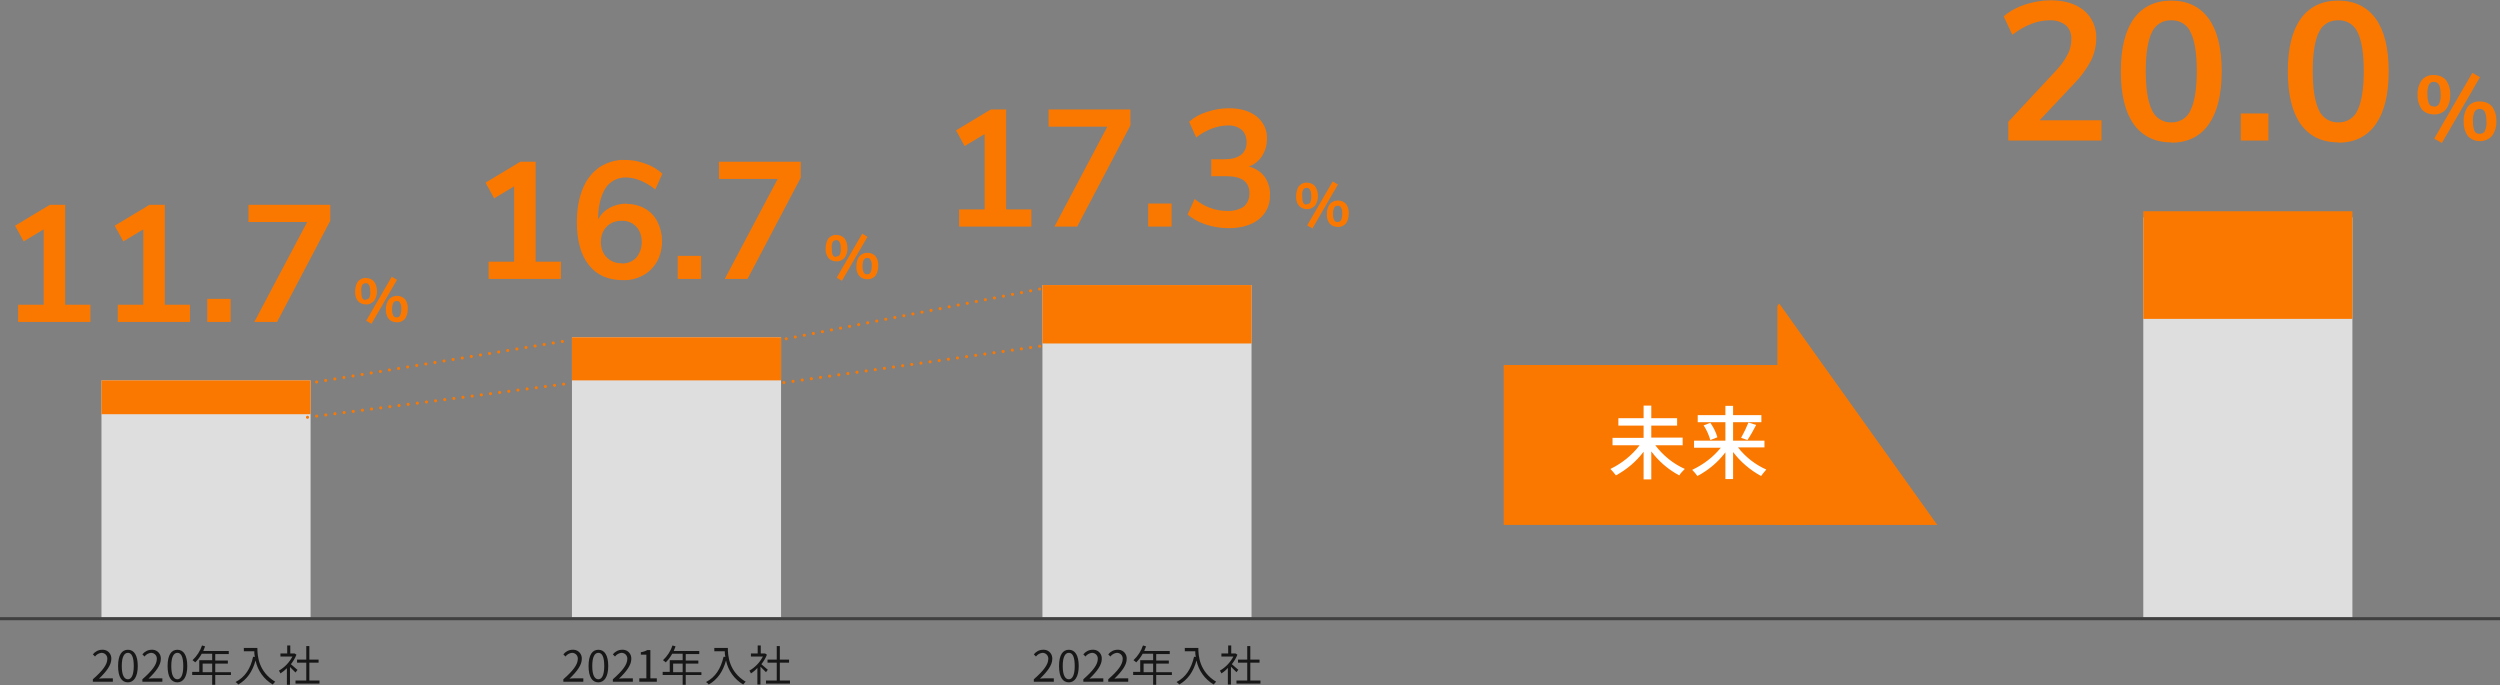 <?xml version="1.0" encoding="UTF-8"?>
<svg id="_レイヤー_1" data-name="レイヤー_1" xmlns="http://www.w3.org/2000/svg" version="1.1" viewBox="0 0 813 222.8">
  <rect x="0" y="0" width="813" height="222.8" fill="#808080" stroke="none"/>
  <!-- Generator: Adobe Illustrator 29.5.1, SVG Export Plug-In . SVG Version: 2.1.0 Build 141)  -->
  <defs>
    <style>
      .st0, .st1 {
        fill: #171717;
      }

      .st2 {
        fill: #dedede;
      }

      .st3 {
        fill: #fa7800;
      }

      .st4 {
        fill: #fff;
      }

      .st5 {
        fill: none;
        stroke: #fa7800;
        stroke-dasharray: 0 3;
        stroke-linecap: round;
      }

      .st1 {
        isolation: isolate;
        opacity: .6;
      }
    </style>
  </defs>
  <g id="_グループ_241649" data-name="グループ_241649">
    <rect id="_長方形_140400" data-name="長方形_140400" class="st2" x="339" y="92.7" width="68" height="108"/>
    <rect id="_長方形_140401" data-name="長方形_140401" class="st3" x="339" y="92.7" width="68" height="19"/>
    <path id="_パス_211274" data-name="パス_211274" class="st3" d="M425.1,73.3l8.3-14.3,1.7,1-8.3,14.3-1.7-1ZM425,68c-1,0-2-.4-2.6-1.1-.7-.9-1-2.1-.9-3.2,0-1.1.3-2.3.9-3.2.7-.7,1.6-1.2,2.6-1.1,1,0,2,.4,2.6,1.1.7.9,1,2.1,1,3.2,0,1.2-.3,2.3-1,3.2-.7.7-1.6,1.2-2.6,1.1ZM425,66.4c.5,0,.9-.2,1.1-.6.3-.7.4-1.4.3-2.1,0-.7,0-1.4-.4-2-.2-.4-.6-.7-1.1-.6-.5,0-.9.2-1.1.6-.3.6-.4,1.3-.3,2.1,0,.7,0,1.4.3,2.1.2.4.6.7,1.1.6ZM435,73.8c-1,0-2-.4-2.6-1.1-.7-.9-1-2.1-.9-3.2,0-1.1.3-2.3,1-3.2.7-.7,1.6-1.1,2.6-1.1,1,0,2,.4,2.6,1.1.7.9,1,2.1.9,3.2,0,1.2-.3,2.3-.9,3.2-.7.7-1.6,1.2-2.6,1.1ZM435,72.2c.5,0,.9-.2,1.1-.6.3-.7.4-1.4.4-2.1,0-.7,0-1.4-.4-2-.2-.4-.6-.7-1.1-.6-.5,0-.9.2-1.1.6-.3.6-.4,1.3-.4,2,0,.7,0,1.4.4,2.1.2.4.6.7,1.1.6Z"/>
    <path id="_パス_211272" data-name="パス_211272" class="st3" d="M335.4,68.1v5.6h-23.5v-5.6h8.3v-24.5l-6.5,3.9-2.8-5.1,11.3-6.8h5v32.5h8.3ZM367.6,35.6v5.2l-17.3,32.9h-7.4l17.2-32.5h-19.1v-5.6h26.5ZM381,66.2v7.5h-7.6v-7.5h7.6ZM406,54.1c2,.5,3.9,1.6,5.2,3.3,1.2,1.7,1.9,3.8,1.8,6,.1,3.1-1.2,6-3.6,7.9-2.4,1.9-5.7,2.9-9.9,2.9-2.5,0-5-.4-7.4-1.2-2.2-.7-4.1-1.8-5.9-3.2l2.3-5.1c3,2.5,6.7,3.9,10.6,3.9,1.9.1,3.8-.4,5.4-1.4,1.2-1.1,1.9-2.7,1.8-4.3.1-1.6-.5-3.2-1.8-4.2-1.2-.9-3.1-1.4-5.6-1.4h-5v-5.5h4.1c4.9,0,7.4-1.9,7.4-5.6,0-1.5-.5-3-1.6-4-1.3-1-2.9-1.5-4.5-1.4-1.8,0-3.5.4-5.2,1-1.8.7-3.6,1.7-5.1,2.9l-2.3-5.1c1.7-1.5,3.7-2.6,5.8-3.2,2.3-.8,4.8-1.2,7.2-1.2,3.7,0,6.7.9,9,2.7,2.2,1.8,3.5,4.5,3.3,7.4,0,2-.6,3.9-1.6,5.5-1.1,1.6-2.6,2.8-4.4,3.4h0Z"/>
    <path id="_パス_211279" data-name="パス_211279" class="st0" d="M336.2,221.7h6.5v-1.1h-2.8c-.5,0-1.1,0-1.7.1,2.4-2.3,4-4.4,4-6.4.1-1.5-1-2.9-2.6-3-.1,0-.3,0-.4,0-1.2,0-2.3.6-3,1.5l.7.7c.5-.7,1.3-1.1,2.1-1.2,1,0,1.8.7,1.9,1.7,0,.1,0,.2,0,.3,0,1.8-1.5,3.8-4.7,6.6v.8ZM347.6,221.9c1.9,0,3.2-1.8,3.2-5.3s-1.2-5.3-3.2-5.3-3.2,1.7-3.2,5.3,1.2,5.3,3.2,5.3ZM347.6,220.9c-1.2,0-2-1.3-2-4.3s.8-4.3,2-4.3,1.9,1.3,1.9,4.3-.8,4.3-1.9,4.3ZM352.3,221.7h6.5v-1.1h-2.8c-.5,0-1.1,0-1.7.1,2.4-2.3,4-4.4,4-6.4.1-1.5-1-2.9-2.6-3-.1,0-.3,0-.4,0-1.2,0-2.3.6-3,1.5l.7.7c.5-.7,1.3-1.1,2.1-1.2,1,0,1.8.7,1.9,1.7,0,.1,0,.2,0,.3,0,1.8-1.5,3.8-4.7,6.6v.8ZM360.4,221.7h6.5v-1.1h-2.8c-.5,0-1.1,0-1.7.1,2.4-2.3,4-4.4,4-6.4.1-1.5-1-2.9-2.6-3-.1,0-.3,0-.4,0-1.2,0-2.3.6-3,1.5l.7.7c.5-.7,1.3-1.1,2.1-1.2,1,0,1.8.7,1.9,1.7,0,.1,0,.2,0,.3,0,1.8-1.5,3.8-4.7,6.6v.8ZM371.9,218.6v-2.8h3.1v2.8h-3.1ZM381.1,218.6h-5.1v-2.8h4.1v-1h-4.1v-2.1h4.4v-1h-8.3c.2-.5.4-1,.6-1.5l-1-.3c-.6,1.8-1.7,3.5-3.1,4.8.3.2.6.4.9.7.8-.8,1.5-1.7,2.1-2.8h3.4v2.1h-4.2v3.8h-2.3v1h6.5v3.2h1v-3.2h5.1v-1ZM385.3,210.8v1h3.4c0,.5,0,1.1.2,1.8h-.6c-.9,3.8-2.6,6.6-5.7,8.2.3.2.7.5.9.8,2.8-1.6,4.6-4.2,5.6-7.8.7,3.3,2.7,6.1,5.6,7.8.2-.3.5-.6.8-.9-5.5-3.3-5.8-8.5-5.8-11h-4.5ZM402.8,217.9c-.4-.3-1.6-1.4-2.2-1.9.7-.9,1.4-2,1.8-3.1l-.6-.4h-.2s-1.2,0-1.2,0v-2.6h-1v2.6h-2.2v1h3.9c-1,1.9-2.5,3.5-4.4,4.6.2.3.4.6.5.9.8-.5,1.5-1.1,2.1-1.8v5.4h1v-5.8c.6.6,1.4,1.4,1.8,1.8l.6-.8ZM406.6,221.3v-5.8h3v-1h-3v-4.4h-1v4.4h-3v1h3v5.8h-3.5v1h7.8v-1h-3.3Z"/>
    <rect id="_長方形_140400-2" data-name="長方形_140400-2" class="st2" x="186" y="109.7" width="68" height="91"/>
    <rect id="_長方形_140401-2" data-name="長方形_140401-2" class="st3" x="186" y="109.7" width="68" height="14"/>
    <path id="_パス_211275" data-name="パス_211275" class="st3" d="M272.1,90.3l8.3-14.3,1.7,1-8.3,14.3-1.7-1ZM272,85c-1,0-2-.4-2.6-1.1-.7-.9-1-2.1-.9-3.2,0-1.1.3-2.3.9-3.2.7-.7,1.6-1.2,2.6-1.1,1,0,2,.4,2.6,1.1.7.9,1,2.1,1,3.2,0,1.2-.3,2.3-1,3.2-.7.7-1.6,1.2-2.6,1.1ZM272,83.4c.5,0,.9-.2,1.1-.6.3-.7.4-1.4.3-2.1,0-.7,0-1.4-.4-2-.2-.4-.6-.7-1.1-.6-.5,0-.9.2-1.1.6-.3.6-.4,1.3-.3,2.1,0,.7,0,1.4.3,2.1.2.4.6.7,1.1.6ZM282,90.8c-1,0-2-.4-2.6-1.1-.7-.9-1-2.1-.9-3.2,0-1.1.3-2.3,1-3.2.7-.7,1.6-1.1,2.6-1.1,1,0,2,.4,2.6,1.1.7.9,1,2.1.9,3.2,0,1.2-.3,2.3-.9,3.2-.7.7-1.6,1.2-2.6,1.1ZM282,89.2c.5,0,.9-.2,1.1-.6.3-.7.4-1.4.4-2.1,0-.7,0-1.4-.4-2-.2-.4-.6-.7-1.1-.6-.5,0-.9.2-1.1.6-.3.6-.4,1.3-.4,2,0,.7,0,1.4.4,2.1.2.4.6.7,1.1.6Z"/>
    <path id="_パス_211276" data-name="パス_211276" class="st3" d="M182.4,85.1v5.6h-23.5v-5.6h8.3v-24.5l-6.5,3.9-2.8-5.1,11.3-6.8h5v32.5h8.3ZM203.7,66.3c2.1,0,4.2.5,6,1.5,1.8,1,3.2,2.5,4.1,4.3,1,2,1.5,4.1,1.5,6.3,0,2.3-.5,4.5-1.6,6.6-1.1,1.9-2.6,3.5-4.5,4.5-2,1.1-4.3,1.7-6.6,1.6-4.8,0-8.5-1.6-11.1-4.9-2.6-3.3-3.9-7.9-3.9-14,0-3.7.5-7.4,1.9-10.8,1.1-2.8,2.9-5.2,5.4-7,2.5-1.6,5.4-2.5,8.3-2.4,2.3,0,4.5.4,6.6,1.2,2.1.7,4,1.8,5.6,3.3l-2.3,5.1c-3.3-2.6-6.6-3.9-9.7-3.9-2.6,0-5.1,1.3-6.5,3.5-1.5,2.4-2.4,5.8-2.4,10.2.8-1.6,2.1-2.9,3.7-3.8,1.7-.9,3.6-1.4,5.6-1.4ZM202.2,85.7c1.8,0,3.5-.6,4.7-1.9,1.2-1.4,1.8-3.2,1.8-5.1,0-1.8-.5-3.6-1.8-5-1.2-1.3-3-2-4.8-1.9-1.8,0-3.6.6-4.8,1.9-1.3,1.3-1.9,3.1-1.9,5,0,1.9.6,3.7,1.9,5,1.3,1.3,3.1,2,4.9,1.9ZM228,83.2v7.5h-7.6v-7.5h7.6ZM260.4,52.6v5.2l-17.3,32.9h-7.4l17.2-32.5h-19.1v-5.6h26.5Z"/>
    <path id="_パス_211280" data-name="パス_211280" class="st0" d="M183.2,221.7h6.5v-1.1h-2.8c-.5,0-1.1,0-1.7.1,2.4-2.3,4-4.4,4-6.4.1-1.5-1-2.9-2.6-3-.1,0-.3,0-.4,0-1.2,0-2.3.6-3,1.5l.7.7c.5-.7,1.3-1.1,2.1-1.2,1,0,1.8.7,1.9,1.7,0,.1,0,.2,0,.3,0,1.8-1.5,3.8-4.7,6.6v.8ZM194.6,221.9c1.9,0,3.2-1.8,3.2-5.3s-1.2-5.3-3.2-5.3-3.2,1.7-3.2,5.3,1.2,5.3,3.2,5.3ZM194.6,220.9c-1.2,0-2-1.3-2-4.3s.8-4.3,2-4.3,1.9,1.3,1.9,4.3-.8,4.3-1.9,4.3ZM199.3,221.7h6.5v-1.1h-2.8c-.5,0-1.1,0-1.7.1,2.4-2.3,4-4.4,4-6.4.1-1.5-1-2.9-2.6-3-.1,0-.3,0-.4,0-1.2,0-2.3.6-3,1.5l.7.7c.5-.7,1.3-1.1,2.1-1.2,1,0,1.8.7,1.9,1.7,0,.1,0,.2,0,.3,0,1.8-1.5,3.8-4.7,6.6v.8ZM208,221.7h5.6v-1.1h-2.1v-9.2h-1c-.7.4-1.4.6-2.1.7v.8h1.8v7.7h-2.3v1.1ZM218.9,218.6v-2.8h3.1v2.8h-3.1ZM228.1,218.6h-5.1v-2.8h4.1v-1h-4.1v-2.1h4.4v-1h-8.3c.2-.5.4-1,.6-1.5l-1-.3c-.6,1.8-1.7,3.5-3.1,4.8.3.2.6.4.9.7.8-.8,1.5-1.7,2.1-2.8h3.4v2.1h-4.2v3.8h-2.3v1h6.5v3.2h1v-3.2h5.1v-1ZM232.3,210.8v1h3.4c0,.5,0,1.1.2,1.8h-.6c-.9,3.8-2.6,6.6-5.7,8.2.3.2.7.5.9.8,2.8-1.6,4.6-4.2,5.6-7.8.7,3.3,2.7,6.1,5.6,7.8.2-.3.5-.6.8-.9-5.5-3.3-5.8-8.5-5.8-11h-4.5ZM249.8,217.9c-.4-.3-1.6-1.4-2.2-1.9.7-.9,1.4-2,1.8-3.1l-.6-.4h-.2s-1.2,0-1.2,0v-2.6h-1v2.6h-2.2v1h3.9c-1,1.9-2.5,3.5-4.4,4.6.2.3.4.6.5.9.8-.5,1.5-1.1,2.1-1.8v5.4h1v-5.8c.6.6,1.4,1.4,1.8,1.8l.6-.8ZM253.6,221.3v-5.8h3v-1h-3v-4.4h-1v4.4h-3v1h3v5.8h-3.5v1h7.8v-1h-3.3Z"/>
    <rect id="_長方形_140400-3" data-name="長方形_140400-3" class="st2" x="33" y="123.7" width="68" height="77"/>
    <rect id="_長方形_140401-3" data-name="長方形_140401-3" class="st3" x="33" y="123.7" width="68" height="11"/>
    <path id="_パス_211277" data-name="パス_211277" class="st3" d="M119.1,104.3l8.3-14.3,1.7,1-8.3,14.3-1.7-1ZM119,99c-1,0-2-.4-2.6-1.1-.7-.9-1-2.1-.9-3.2,0-1.1.3-2.3.9-3.2.7-.7,1.6-1.2,2.6-1.1,1,0,2,.4,2.6,1.1.7.9,1,2.1,1,3.2,0,1.2-.3,2.3-1,3.2-.7.7-1.6,1.2-2.6,1.1ZM119,97.4c.5,0,.9-.2,1.1-.6.3-.7.4-1.4.3-2.1,0-.7,0-1.4-.4-2-.2-.4-.6-.7-1.1-.6-.5,0-.9.2-1.1.6-.3.6-.4,1.3-.3,2.1,0,.7,0,1.4.3,2.1.2.4.6.7,1.1.6ZM129,104.8c-1,0-2-.4-2.6-1.1-.7-.9-1-2.1-.9-3.2,0-1.1.3-2.3,1-3.2.7-.7,1.6-1.1,2.6-1.1,1,0,2,.4,2.6,1.1.7.9,1,2.1.9,3.2,0,1.2-.3,2.3-.9,3.2-.7.7-1.6,1.2-2.6,1.1ZM129,103.2c.5,0,.9-.2,1.1-.6.3-.7.4-1.4.4-2.1,0-.7,0-1.4-.4-2-.2-.4-.6-.7-1.1-.6-.5,0-.9.2-1.1.6-.3.6-.4,1.3-.4,2,0,.7,0,1.4.4,2.1.2.4.6.7,1.1.6Z"/>
    <path id="_パス_211278" data-name="パス_211278" class="st3" d="M29.4,99.1v5.6H5.9v-5.6h8.3v-24.5l-6.5,3.9-2.8-5.1,11.3-6.8h5v32.5h8.3ZM61.8,99.1v5.6h-23.5v-5.6h8.3v-24.5l-6.5,3.9-2.8-5.1,11.3-6.8h5v32.5h8.3ZM75,97.2v7.5h-7.6v-7.5h7.6ZM107.4,66.6v5.2l-17.3,32.9h-7.4l17.2-32.5h-19.1v-5.6h26.5Z"/>
    <path id="_パス_211281" data-name="パス_211281" class="st0" d="M30.2,221.7h6.5v-1.1h-2.8c-.5,0-1.1,0-1.7.1,2.4-2.3,4-4.4,4-6.4.1-1.5-1-2.9-2.6-3-.1,0-.3,0-.4,0-1.2,0-2.3.6-3,1.5l.7.7c.5-.7,1.3-1.1,2.1-1.2,1,0,1.8.7,1.9,1.7,0,.1,0,.2,0,.3,0,1.8-1.5,3.8-4.7,6.6v.8ZM41.6,221.9c1.9,0,3.2-1.8,3.2-5.3s-1.2-5.3-3.2-5.3-3.2,1.7-3.2,5.3,1.2,5.3,3.2,5.3ZM41.6,220.9c-1.2,0-2-1.3-2-4.3s.8-4.3,2-4.3,1.9,1.3,1.9,4.3-.8,4.3-1.9,4.3ZM46.3,221.7h6.5v-1.1h-2.8c-.5,0-1.1,0-1.7.1,2.4-2.3,4-4.4,4-6.4.1-1.5-1-2.9-2.6-3-.1,0-.3,0-.4,0-1.2,0-2.3.6-3,1.5l.7.7c.5-.7,1.3-1.1,2.1-1.2,1,0,1.8.7,1.9,1.7,0,.1,0,.2,0,.3,0,1.8-1.5,3.8-4.7,6.6v.8ZM57.7,221.9c1.9,0,3.2-1.8,3.2-5.3s-1.2-5.3-3.2-5.3-3.2,1.7-3.2,5.3,1.2,5.3,3.2,5.3ZM57.7,220.9c-1.2,0-2-1.3-2-4.3s.8-4.3,2-4.3,1.9,1.3,1.9,4.3-.8,4.3-1.9,4.3ZM65.9,218.6v-2.8h3.1v2.8h-3.1ZM75.1,218.6h-5.1v-2.8h4.1v-1h-4.1v-2.1h4.4v-1h-8.3c.2-.5.4-1,.6-1.5l-1-.3c-.6,1.8-1.7,3.5-3.1,4.8.3.2.6.4.9.7.8-.8,1.5-1.7,2.1-2.8h3.4v2.1h-4.2v3.8h-2.3v1h6.5v3.2h1v-3.2h5.1v-1ZM79.3,210.8v1h3.4c0,.5,0,1.1.2,1.8h-.6c-.8,3.8-2.6,6.6-5.7,8.2.3.2.7.5.9.8,2.8-1.6,4.6-4.2,5.6-7.8.7,3.3,2.7,6.1,5.6,7.8.2-.3.5-.6.8-.9-5.5-3.3-5.8-8.5-5.8-11h-4.5ZM96.8,217.9c-.4-.3-1.6-1.4-2.2-1.9.7-.9,1.4-2,1.8-3.1l-.6-.4h-.2s-1.2,0-1.2,0v-2.6h-1v2.6h-2.2v1h3.9c-1,1.9-2.5,3.5-4.4,4.6.2.3.4.6.5.9.8-.5,1.5-1.1,2.1-1.7v5.4h1v-5.8c.6.6,1.4,1.4,1.8,1.8l.6-.8ZM100.6,221.3v-5.8h3v-1h-3v-4.4h-1v4.4h-3v1h3v5.8h-3.5v1h7.8v-1h-3.3Z"/>
    <rect id="_長方形_140400-4" data-name="長方形_140400-4" class="st2" x="697" y="70.7" width="68" height="130"/>
    <rect id="_長方形_140401-4" data-name="長方形_140401-4" class="st3" x="697" y="68.7" width="68" height="35"/>
    <path id="_パス_211273" data-name="パス_211273" class="st3" d="M791.6,45.1l12.4-21.4,2.5,1.4-12.4,21.4-2.5-1.4ZM791.5,37.2c-1.5,0-2.9-.5-3.9-1.6-1-1.4-1.5-3.1-1.4-4.8-.1-1.7.4-3.4,1.4-4.8,1-1.1,2.4-1.7,3.9-1.6,1.5,0,2.9.5,3.9,1.6,1,1.4,1.5,3.1,1.4,4.8.1,1.7-.4,3.4-1.4,4.8-1,1.1-2.4,1.7-3.9,1.6ZM791.5,34.7c.7,0,1.3-.3,1.7-.9.4-1,.6-2,.5-3.1,0-1-.1-2.1-.5-3.1-.3-.6-1-1-1.7-1-.7,0-1.3.3-1.6.9-.4,1-.6,2-.5,3.1,0,1.1.1,2.1.5,3.1.3.6.9,1,1.6.9ZM806.5,45.9c-1.5,0-2.9-.5-3.9-1.6-1-1.4-1.5-3.1-1.4-4.9-.1-1.7.4-3.4,1.4-4.8,1-1.1,2.4-1.7,3.9-1.6,1.5,0,2.9.5,3.9,1.6,1,1.4,1.5,3.1,1.4,4.8.1,1.7-.4,3.4-1.4,4.8-1,1.1-2.4,1.7-3.9,1.7ZM806.5,43.5c.7,0,1.3-.3,1.6-.9.4-1,.6-2,.5-3.1,0-1-.1-2.1-.5-3.1-.3-.6-1-1-1.7-1-.7,0-1.3.3-1.7,1-.4,1-.6,2-.5,3.1,0,1.1.1,2.1.5,3.1.3.6,1,1,1.6.9Z"/>
    <path id="_パス_211271" data-name="パス_211271" class="st3" d="M683.4,39v6.7h-30.3v-6.1l15.4-16.5c1.5-1.6,2.9-3.4,3.9-5.4.8-1.5,1.2-3.2,1.2-4.9.1-1.7-.5-3.4-1.8-4.6-1.5-1.1-3.3-1.7-5.2-1.6-4.1,0-8.1,1.6-12.2,4.7l-2.8-6c2-1.7,4.4-3,6.9-3.8,2.7-.9,5.6-1.4,8.4-1.4,4.5,0,8.1,1.1,10.8,3.3,2.6,2.2,4.1,5.5,4,9,0,2.5-.6,5-1.7,7.3-1.5,2.8-3.4,5.4-5.6,7.6l-11.1,11.8h20ZM706.1,46.3c-5.3,0-9.4-2-12.2-5.9-2.8-3.9-4.2-9.7-4.2-17.2,0-7.5,1.4-13.2,4.2-17.1s6.9-5.9,12.2-5.9c5.3,0,9.4,2,12.2,5.9s4.2,9.6,4.2,17.1c0,7.5-1.4,13.2-4.2,17.2-2.8,4-6.9,6-12.2,6ZM706.1,39.8c2.7.1,5.3-1.5,6.3-4,1.3-2.7,2-6.9,2-12.7s-.7-10-2-12.6c-1.1-2.5-3.6-4-6.3-3.9-2.7-.1-5.2,1.4-6.3,3.9-1.3,2.6-2,6.8-2,12.6s.7,10,2,12.7c1.1,2.5,3.6,4.1,6.3,4ZM737.7,36.9v8.8h-9v-8.8h9ZM760.4,46.3c-5.3,0-9.4-2-12.2-5.9-2.8-3.9-4.2-9.7-4.2-17.2s1.4-13.2,4.2-17.1c2.8-3.9,6.9-5.9,12.2-5.9,5.3,0,9.4,2,12.2,5.9,2.8,3.9,4.2,9.6,4.2,17.1s-1.4,13.2-4.2,17.2c-2.8,4-6.9,6-12.2,6ZM760.4,39.8c2.7.1,5.3-1.5,6.3-4,1.3-2.7,2-6.9,2-12.7s-.7-10-2-12.6c-1.1-2.5-3.6-4-6.3-3.9-2.7-.1-5.2,1.4-6.3,3.9-1.3,2.6-2,6.8-2,12.6s.7,10,2,12.7c1.1,2.5,3.6,4.1,6.3,4Z"/>
    <rect id="_長方形_140402" data-name="長方形_140402" class="st1" y="200.7" width="813" height="1"/>
    <path id="_パス_200037" data-name="パス_200037" class="st5" d="M100,124.7l85-14"/>
    <path id="_パス_200039" data-name="パス_200039" class="st5" d="M338.1,94l-85.1,16.7"/>
    <path id="_パス_200038" data-name="パス_200038" class="st5" d="M100,135.7l50.5-6.5,34.5-4.5"/>
    <path id="_パス_200040" data-name="パス_200040" class="st5" d="M338.1,112.6l-85.1,12.1"/>
    <rect id="_長方形_140403" data-name="長方形_140403" class="st3" x="489" y="118.7" width="98" height="52"/>
    <path id="_前面オブジェクトで型抜き_3" data-name="前面オブジェクトで型抜き_3" class="st3" d="M630,170.7h-52v-71.2l.6-.8,51.4,72h0Z"/>
    <path id="_パス_211270" data-name="パス_211270" class="st4" d="M547.2,144.7v-2.4h-10.2v-3.9h8.4v-2.4h-8.4v-4.1h-2.5v4.1h-8.2v2.4h8.2v4h-10.1v2.4h8.8c-2.5,3.3-5.8,5.9-9.5,7.7.6.6,1.2,1.3,1.8,2.1,3.5-1.9,6.6-4.5,9-7.7v9h2.5v-9.1c2.4,3.2,5.5,5.9,9.1,7.8.5-.8,1.1-1.4,1.8-2.1-3.8-1.7-7.1-4.4-9.6-7.7h9ZM573.8,145.6v-2.3h-10.2v-6h9.2v-2.3h-9.2v-3h-2.5v3h-9v2.3h9v6h-10.2v2.3h8.7c-2.5,3.1-5.7,5.5-9.3,7.2.6.6,1.2,1.3,1.7,2,3.6-1.9,6.7-4.5,9.1-7.7v8.7h2.5v-8.8c2.4,3.2,5.6,5.9,9.1,7.8.5-.7,1.1-1.4,1.7-2.1-3.6-1.6-6.8-4.1-9.2-7.2h8.6ZM554,138.3c1,1.5,1.7,3.1,2.2,4.8l2.3-.9c-.5-1.7-1.3-3.3-2.3-4.7l-2.1.8ZM568.2,143.2c1.1-1.6,2-3.3,2.9-5l-2.5-.8c-.7,1.7-1.5,3.4-2.4,5l2.1.7Z"/>
  </g>
</svg>